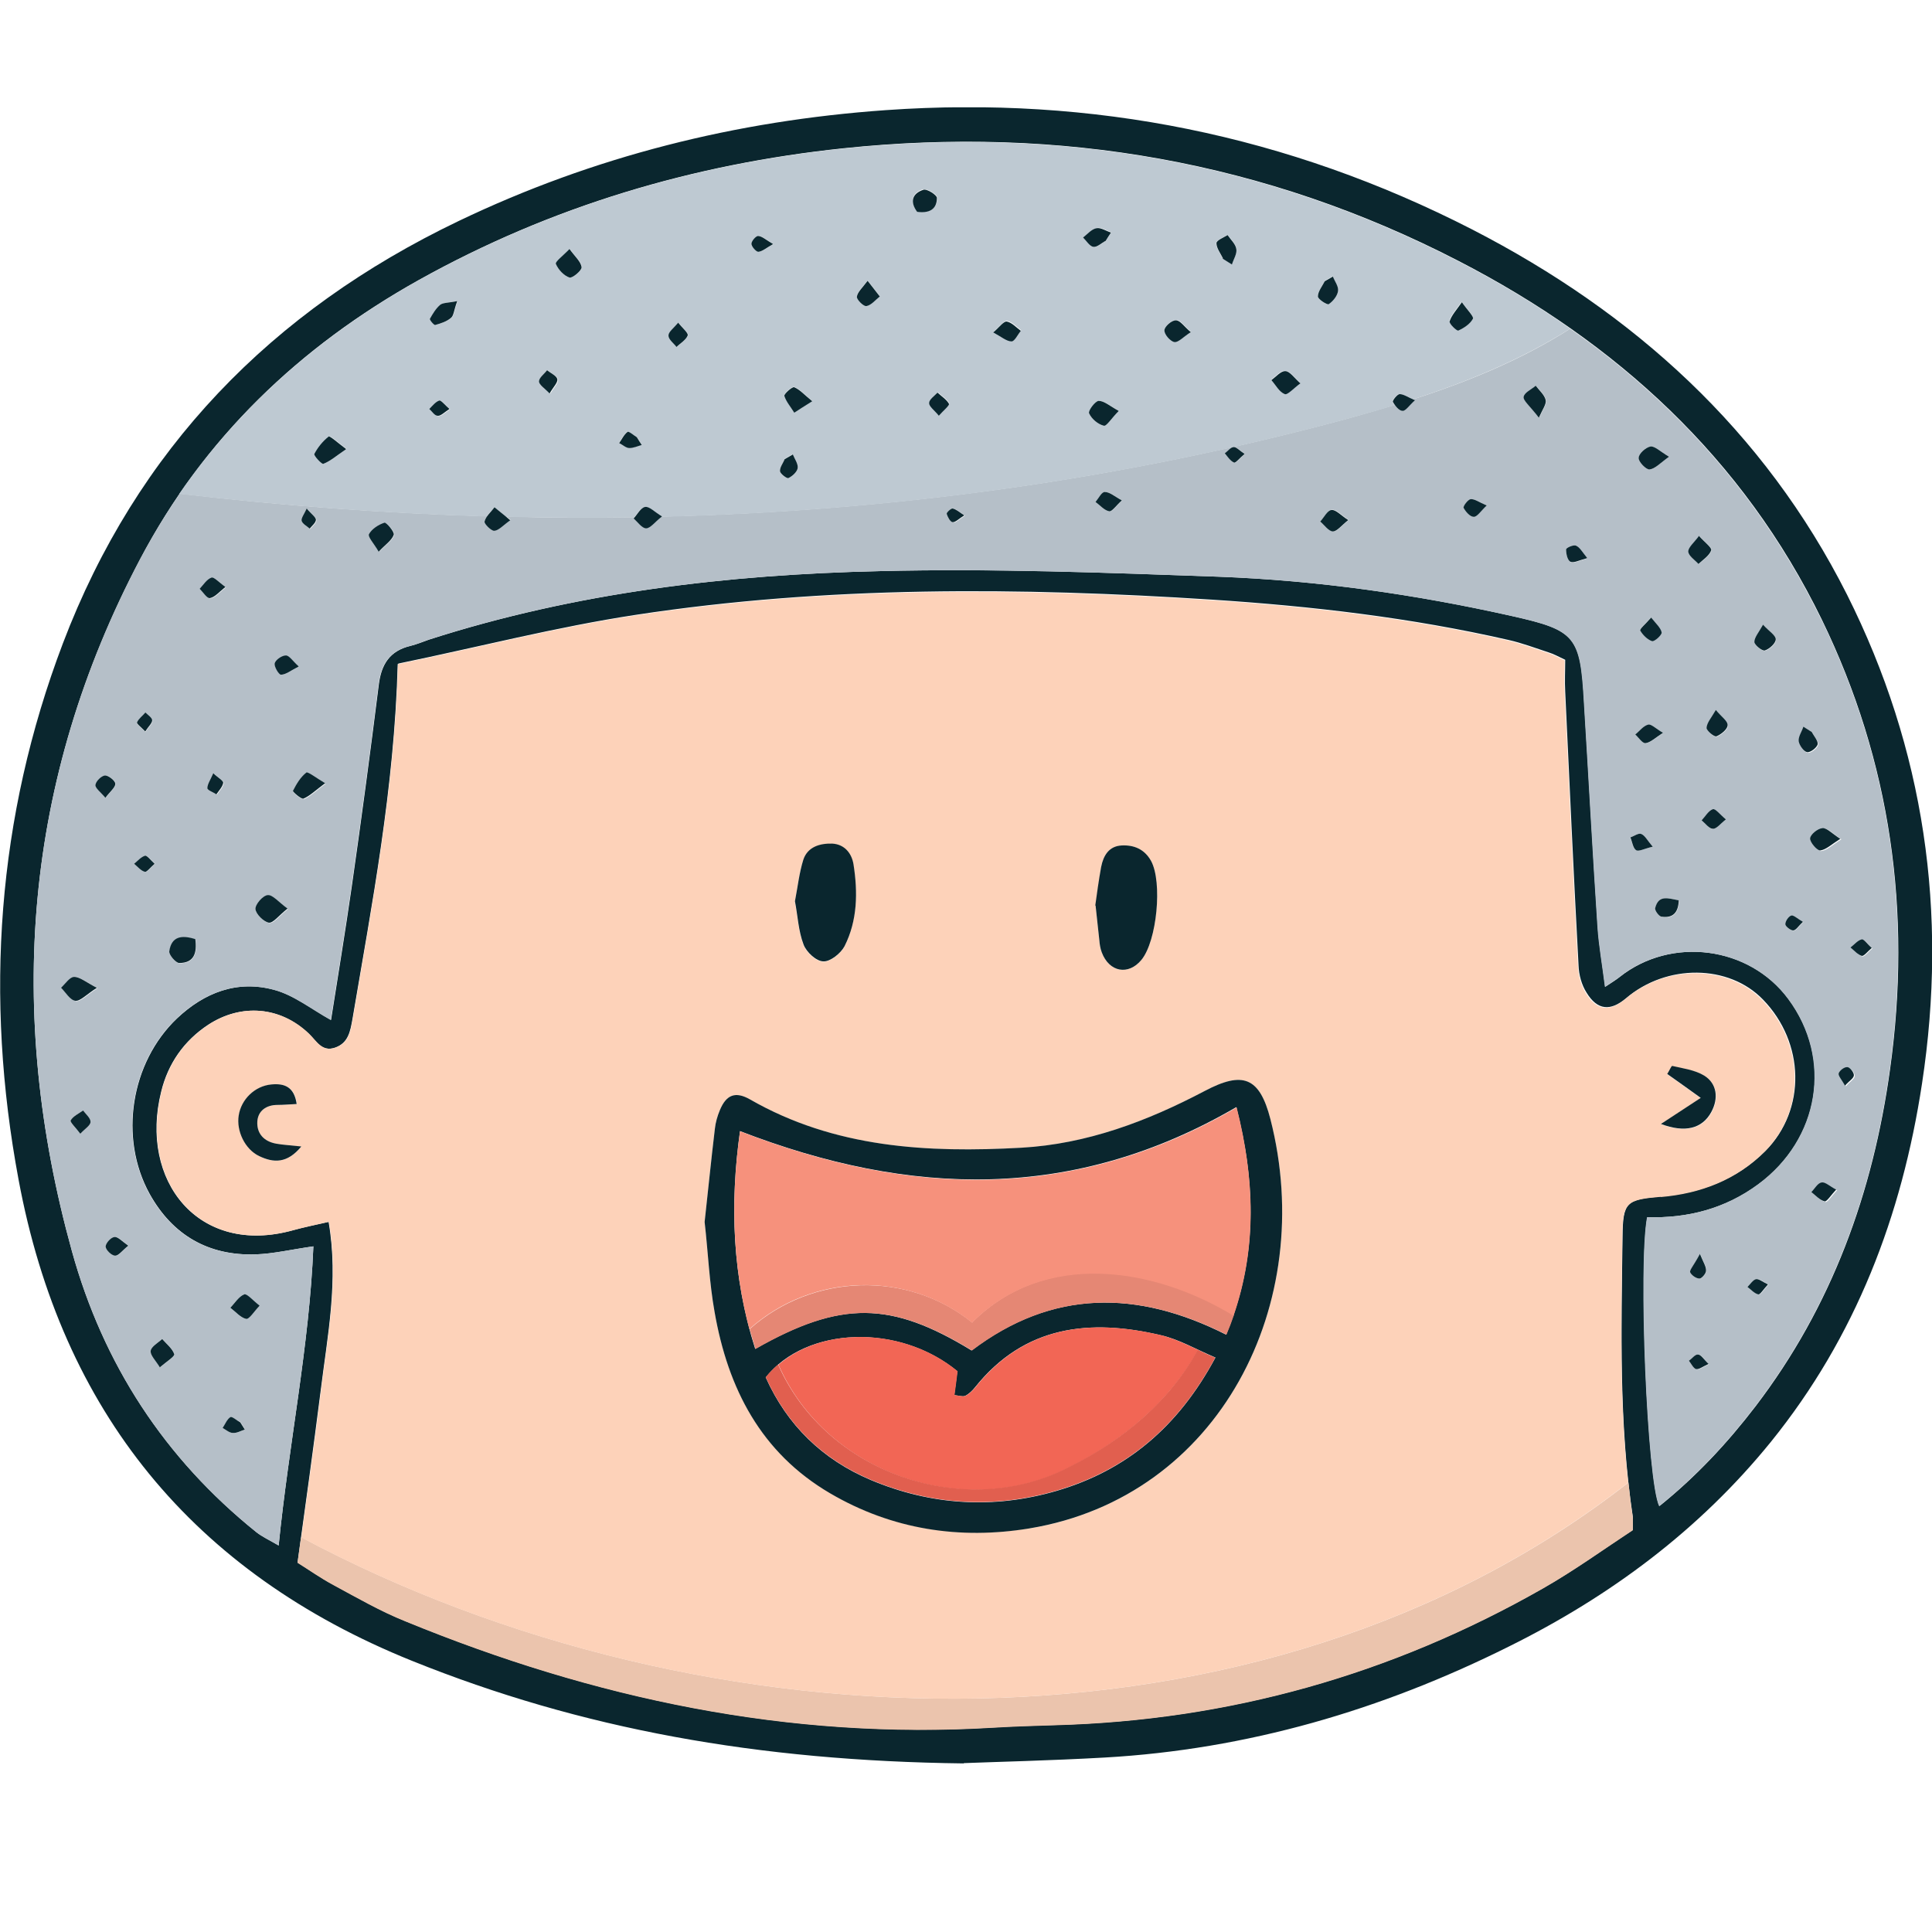 <svg width="54" height="54" viewBox="0 0 54 54" fill="none" xmlns="http://www.w3.org/2000/svg">
<g clip-path="url(#clip0_2053_7799)">
<path d="M26.938 49.288C21.185 49.219 16.246 48.327 11.514 46.42C5.388 43.951 1.723 39.445 0.519 32.972C-0.434 27.869 -0.088 22.843 1.758 17.982C3.82 12.558 7.589 8.684 12.814 6.18C16.592 4.369 20.578 3.373 24.763 3.078C30.543 2.671 36.01 3.78 41.149 6.414C45.663 8.736 49.311 12.029 51.625 16.621C53.791 20.937 54.449 25.512 53.721 30.286C53.158 33.986 51.867 37.365 49.502 40.294C47.5 42.764 45.005 44.618 42.171 46.022C38.61 47.798 34.858 48.898 30.872 49.124C29.347 49.21 27.813 49.245 26.938 49.28V49.288ZM11.116 18.562C11.021 22.046 10.397 25.26 9.851 28.484C9.79 28.822 9.738 29.151 9.366 29.281C8.993 29.411 8.846 29.099 8.629 28.891C7.832 28.128 6.74 28.042 5.822 28.64C5.137 29.09 4.695 29.732 4.505 30.511C3.881 32.998 5.544 35.121 8.187 34.385C8.473 34.307 8.759 34.246 9.184 34.151C9.47 35.797 9.149 37.348 8.958 38.908C8.759 40.476 8.542 42.044 8.317 43.673C8.612 43.855 8.95 44.098 9.322 44.297C9.981 44.653 10.639 45.034 11.333 45.311C16.592 47.469 22.043 48.63 27.761 48.283C28.333 48.248 28.905 48.231 29.477 48.214C34.347 48.084 38.896 46.801 43.124 44.393C44.008 43.89 44.831 43.292 45.637 42.764C45.637 42.564 45.646 42.478 45.637 42.391C45.247 39.791 45.316 37.175 45.351 34.558C45.36 33.587 45.464 33.527 46.434 33.44C47.543 33.345 48.549 32.964 49.346 32.166C50.489 31.014 50.446 29.142 49.276 27.938C48.323 26.95 46.582 26.933 45.447 27.903C45.013 28.267 44.649 28.241 44.346 27.747C44.207 27.531 44.129 27.245 44.121 26.985C43.982 24.437 43.87 21.89 43.748 19.334C43.731 19.039 43.748 18.744 43.748 18.441C43.549 18.346 43.419 18.276 43.28 18.233C42.908 18.112 42.544 17.973 42.163 17.887C39.433 17.263 36.669 16.942 33.87 16.76C28.489 16.413 23.117 16.37 17.771 17.185C15.552 17.523 13.369 18.086 11.142 18.545L11.116 18.562ZM8.768 34.835C8.153 34.922 7.65 35.043 7.147 35.06C5.83 35.104 4.825 34.523 4.184 33.371C3.317 31.802 3.655 29.697 4.947 28.466C5.718 27.739 6.636 27.383 7.676 27.669C8.222 27.817 8.707 28.206 9.253 28.51C9.444 27.297 9.652 26.032 9.834 24.767C10.102 22.895 10.353 21.015 10.587 19.143C10.657 18.571 10.891 18.19 11.48 18.051C11.653 18.008 11.818 17.939 11.991 17.878C16.09 16.561 20.327 16.058 24.599 15.963C27.753 15.885 30.907 16.006 34.061 16.119C36.825 16.223 39.563 16.613 42.267 17.219C44.051 17.618 44.173 17.791 44.277 19.619C44.407 21.716 44.519 23.822 44.658 25.919C44.693 26.439 44.788 26.959 44.866 27.583C45.091 27.435 45.187 27.375 45.273 27.305C46.72 26.162 48.895 26.448 49.987 27.921C51.235 29.602 50.862 31.837 49.146 33.102C48.219 33.787 47.162 34.055 46.044 34.021C45.793 35.329 46.044 41.403 46.382 42.096C47.405 41.273 48.28 40.337 49.069 39.306C51.2 36.516 52.352 33.336 52.829 29.879C53.436 25.503 52.855 21.3 50.923 17.323C48.722 12.8 45.178 9.568 40.776 7.298C35.378 4.508 29.616 3.511 23.576 4.144C19.374 4.586 15.405 5.764 11.705 7.827C8.369 9.689 5.692 12.246 3.915 15.634C0.657 21.812 0.163 28.293 2.009 34.965C2.884 38.128 4.6 40.762 7.165 42.824C7.329 42.954 7.537 43.05 7.789 43.197C8.075 40.337 8.646 37.634 8.759 34.835H8.768Z" fill="#0A262E"/>
<path d="M8.412 42.98C8.377 43.214 8.351 43.448 8.316 43.682C8.611 43.864 8.949 44.106 9.322 44.306C9.98 44.661 10.639 45.042 11.332 45.319C16.591 47.477 22.042 48.638 27.761 48.291C28.332 48.257 28.904 48.239 29.476 48.222C34.346 48.092 38.895 46.81 43.123 44.401C44.007 43.898 44.831 43.3 45.636 42.772C45.636 42.573 45.645 42.486 45.636 42.399C45.584 42.079 45.55 41.758 45.515 41.438C35.247 49.47 19.702 48.985 8.429 42.971L8.412 42.98Z" fill="#EBC4AD"/>
<path d="M46.418 33.458C47.527 33.363 48.532 32.982 49.329 32.184C50.473 31.032 50.43 29.16 49.26 27.956C48.307 26.968 46.565 26.951 45.43 27.921C44.997 28.285 44.633 28.259 44.329 27.765C44.191 27.549 44.113 27.263 44.104 27.003C43.965 24.455 43.853 21.908 43.731 19.352C43.714 19.057 43.731 18.762 43.731 18.459C43.532 18.364 43.402 18.294 43.264 18.251C42.891 18.13 42.527 17.991 42.146 17.905C39.416 17.281 36.652 16.96 33.853 16.778C28.473 16.432 23.1 16.388 17.754 17.203C15.536 17.541 13.352 18.104 11.125 18.563C11.03 22.046 10.406 25.261 9.86 28.485C9.8 28.822 9.748 29.152 9.375 29.282C9.002 29.412 8.855 29.1 8.638 28.892C7.841 28.129 6.75 28.043 5.831 28.64C5.146 29.091 4.705 29.732 4.514 30.512C3.89 32.999 5.554 35.122 8.197 34.385C8.482 34.307 8.768 34.247 9.193 34.151C9.479 35.798 9.158 37.349 8.968 38.908C8.803 40.252 8.612 41.586 8.422 42.972C19.695 48.986 35.24 49.471 45.508 41.439C45.257 39.151 45.317 36.864 45.343 34.567C45.352 33.597 45.456 33.536 46.426 33.45L46.418 33.458ZM46.608 30.027C46.669 29.932 46.721 29.802 46.747 29.802C47.05 29.871 47.38 29.914 47.639 30.07C48.003 30.296 48.047 30.711 47.839 31.093C47.587 31.552 47.111 31.682 46.426 31.422C46.782 31.188 47.102 30.98 47.535 30.694C47.163 30.425 46.894 30.235 46.6 30.027H46.608ZM7.252 32.314C6.853 32.124 6.611 31.613 6.68 31.179C6.75 30.729 7.131 30.356 7.59 30.313C7.954 30.278 8.231 30.373 8.301 30.859C8.093 30.867 7.928 30.885 7.755 30.885C7.443 30.885 7.209 31.049 7.191 31.353C7.174 31.691 7.382 31.907 7.72 31.968C7.911 32.002 8.11 32.011 8.422 32.046C8.023 32.531 7.642 32.505 7.243 32.314H7.252ZM30.777 24.23C30.838 23.918 30.994 23.649 31.349 23.632C31.696 23.615 31.991 23.736 32.172 24.065C32.493 24.655 32.337 26.301 31.904 26.829C31.54 27.271 31.003 27.176 30.795 26.622C30.751 26.509 30.734 26.388 30.725 26.275C30.691 25.98 30.665 25.686 30.622 25.313C30.665 24.992 30.717 24.611 30.786 24.23H30.777ZM22.45 24.039C22.572 23.675 22.918 23.58 23.256 23.589C23.594 23.606 23.802 23.849 23.854 24.169C23.975 24.949 23.967 25.738 23.603 26.457C23.499 26.656 23.204 26.89 23.014 26.881C22.814 26.881 22.537 26.622 22.459 26.414C22.312 26.032 22.294 25.599 22.216 25.201C22.294 24.793 22.338 24.403 22.45 24.039ZM28.776 42.712C26.826 43.033 24.937 42.747 23.204 41.733C21.263 40.598 20.345 38.796 19.972 36.664C19.825 35.841 19.79 34.992 19.695 34.151C19.79 33.285 19.877 32.418 19.981 31.552C19.998 31.379 20.05 31.197 20.119 31.032C20.302 30.59 20.561 30.503 20.96 30.729C23.326 32.089 25.925 32.228 28.55 32.081C30.379 31.977 32.06 31.344 33.672 30.495C34.737 29.932 35.205 30.105 35.508 31.283C36.826 36.43 34.096 41.837 28.776 42.721V42.712Z" fill="#FDD2B9"/>
<path d="M50.914 17.333C49.259 13.936 46.85 11.267 43.886 9.188C42.526 10.054 41.027 10.669 39.493 11.163C39.511 11.163 39.528 11.18 39.537 11.18C39.372 11.328 39.277 11.484 39.19 11.475C39.121 11.475 39.043 11.397 38.982 11.319C38.549 11.449 38.124 11.57 37.691 11.692C31.288 13.425 24.893 14.283 18.489 14.438C18.299 14.594 18.177 14.759 18.056 14.759C17.944 14.759 17.822 14.586 17.71 14.482C17.71 14.473 17.727 14.464 17.735 14.456C16.54 14.473 15.353 14.473 14.157 14.438C14.192 14.464 14.226 14.499 14.27 14.534C14.07 14.672 13.949 14.82 13.819 14.828C13.732 14.828 13.533 14.629 13.55 14.568C13.559 14.516 13.585 14.473 13.62 14.43C10.752 14.343 7.892 14.135 5.024 13.797C4.625 14.378 4.253 14.993 3.915 15.626C0.657 21.812 0.163 28.294 2.009 34.966C2.884 38.129 4.599 40.763 7.164 42.825C7.329 42.955 7.537 43.05 7.788 43.197C8.074 40.338 8.646 37.635 8.759 34.836C8.143 34.922 7.641 35.044 7.138 35.061C5.821 35.104 4.816 34.524 4.175 33.371C3.308 31.803 3.646 29.697 4.937 28.467C5.709 27.739 6.627 27.384 7.667 27.67C8.213 27.817 8.698 28.207 9.244 28.51C9.435 27.297 9.642 26.032 9.824 24.767C10.093 22.895 10.344 21.015 10.578 19.143C10.648 18.572 10.882 18.19 11.471 18.052C11.644 18.008 11.809 17.939 11.982 17.878C16.081 16.561 20.318 16.059 24.59 15.963C27.744 15.886 30.898 16.007 34.052 16.119C36.816 16.223 39.554 16.613 42.257 17.22C44.042 17.619 44.164 17.792 44.268 19.62C44.398 21.717 44.51 23.823 44.649 25.919C44.684 26.439 44.779 26.959 44.857 27.583C45.082 27.436 45.178 27.375 45.264 27.306C46.711 26.162 48.886 26.448 49.978 27.921C51.226 29.602 50.853 31.838 49.137 33.103C48.21 33.787 47.153 34.056 46.035 34.021C45.784 35.33 46.035 41.404 46.373 42.097C47.396 41.274 48.271 40.338 49.059 39.307C51.191 36.517 52.343 33.337 52.82 29.879C53.426 25.504 52.846 21.301 50.914 17.324V17.333ZM6.826 36.188C6.904 36.161 7.069 36.361 7.251 36.499C7.095 36.664 6.965 36.881 6.878 36.863C6.722 36.829 6.584 36.664 6.436 36.551C6.566 36.422 6.67 36.239 6.826 36.179V36.188ZM6.445 39.602C6.445 39.602 6.627 39.697 6.722 39.749C6.766 39.818 6.809 39.887 6.852 39.957C6.74 39.991 6.627 40.061 6.514 40.052C6.419 40.052 6.324 39.965 6.228 39.913C6.298 39.809 6.35 39.671 6.445 39.61V39.602ZM4.539 37.427C4.66 37.565 4.825 37.695 4.877 37.851C4.894 37.912 4.66 38.059 4.478 38.215C4.357 38.016 4.201 37.868 4.218 37.747C4.236 37.626 4.426 37.522 4.539 37.418V37.427ZM2.243 31.69C2.121 31.526 1.948 31.361 1.974 31.318C2.043 31.197 2.199 31.127 2.321 31.041C2.399 31.145 2.537 31.257 2.529 31.361C2.529 31.456 2.373 31.552 2.243 31.69ZM2.113 27.973C1.965 27.956 1.844 27.739 1.714 27.609C1.835 27.497 1.957 27.306 2.078 27.306C2.243 27.306 2.407 27.453 2.728 27.618C2.425 27.808 2.26 27.999 2.121 27.982L2.113 27.973ZM2.676 21.942C2.685 21.838 2.84 21.682 2.944 21.674C3.04 21.674 3.23 21.821 3.23 21.908C3.23 22.012 3.083 22.124 2.953 22.298C2.823 22.142 2.667 22.029 2.676 21.942ZM3.23 35.096C3.126 35.096 2.97 34.94 2.962 34.844C2.962 34.749 3.109 34.584 3.204 34.576C3.3 34.559 3.421 34.697 3.594 34.818C3.43 34.948 3.326 35.096 3.23 35.096ZM4.071 19.923C4.14 19.993 4.262 20.071 4.262 20.14C4.262 20.227 4.158 20.313 4.062 20.461C3.95 20.339 3.811 20.235 3.828 20.201C3.872 20.097 3.984 20.019 4.062 19.923H4.071ZM4.062 24.369C3.95 24.343 3.863 24.23 3.759 24.143C3.854 24.065 3.95 23.953 4.062 23.918C4.114 23.901 4.218 24.039 4.331 24.143C4.21 24.247 4.114 24.377 4.062 24.369ZM5.015 26.925C4.92 26.925 4.721 26.691 4.738 26.595C4.799 26.18 5.085 26.136 5.466 26.258C5.518 26.647 5.431 26.925 5.015 26.925ZM6.064 22.211C5.977 22.15 5.813 22.098 5.813 22.038C5.813 21.925 5.899 21.804 5.977 21.622C6.116 21.752 6.263 21.83 6.254 21.89C6.237 22.003 6.133 22.107 6.064 22.211ZM5.882 16.726C5.804 16.743 5.691 16.561 5.596 16.466C5.709 16.353 5.795 16.197 5.925 16.154C5.995 16.128 6.133 16.284 6.315 16.414C6.133 16.561 6.021 16.7 5.882 16.726ZM8.585 14.222C8.715 14.378 8.837 14.456 8.845 14.534C8.845 14.62 8.733 14.707 8.672 14.785C8.594 14.716 8.473 14.655 8.447 14.568C8.429 14.491 8.516 14.386 8.594 14.213L8.585 14.222ZM7.684 18.546C7.71 18.45 7.883 18.329 7.996 18.329C8.091 18.329 8.187 18.485 8.351 18.632C8.126 18.745 7.996 18.858 7.857 18.858C7.797 18.858 7.658 18.624 7.684 18.537V18.546ZM7.52 25.798C7.372 25.772 7.156 25.556 7.147 25.417C7.138 25.287 7.355 25.036 7.494 25.027C7.632 25.018 7.797 25.226 8.048 25.408C7.806 25.599 7.65 25.816 7.528 25.798H7.52ZM8.481 22.332C8.421 22.358 8.169 22.133 8.187 22.116C8.282 21.925 8.395 21.734 8.559 21.604C8.603 21.57 8.819 21.743 9.097 21.908C8.828 22.107 8.672 22.263 8.49 22.341L8.481 22.332ZM11.02 14.95C10.96 15.114 10.778 15.227 10.596 15.426C10.466 15.201 10.292 15.019 10.327 14.941C10.405 14.794 10.596 14.672 10.76 14.62C10.812 14.603 11.046 14.88 11.02 14.958V14.95ZM26.634 14.594C26.565 14.586 26.496 14.447 26.47 14.361C26.461 14.326 26.591 14.204 26.634 14.213C26.73 14.23 26.816 14.309 26.972 14.412C26.816 14.508 26.721 14.612 26.643 14.603L26.634 14.594ZM31.01 14.291C30.872 14.265 30.759 14.127 30.629 14.031C30.716 13.927 30.802 13.745 30.889 13.754C31.028 13.754 31.158 13.875 31.366 13.988C31.201 14.135 31.088 14.309 31.01 14.291ZM34.502 12.931C34.398 12.887 34.32 12.766 34.242 12.671C34.329 12.61 34.407 12.498 34.494 12.498C34.572 12.498 34.658 12.601 34.797 12.688C34.658 12.801 34.546 12.948 34.502 12.931ZM37.266 14.846C37.145 14.846 37.024 14.664 36.911 14.568C37.015 14.456 37.11 14.257 37.223 14.248C37.344 14.23 37.483 14.395 37.7 14.534C37.509 14.681 37.379 14.854 37.266 14.854V14.846ZM41.2 14.447C41.096 14.447 40.975 14.309 40.914 14.196C40.897 14.152 41.036 13.962 41.114 13.953C41.226 13.945 41.348 14.04 41.556 14.127C41.382 14.291 41.287 14.447 41.192 14.447H41.2ZM43.02 11.674C42.76 11.336 42.578 11.198 42.595 11.094C42.613 10.973 42.812 10.886 42.933 10.782C43.029 10.912 43.176 11.033 43.211 11.18C43.236 11.293 43.124 11.44 43.02 11.674ZM43.895 15.704C43.808 15.66 43.774 15.478 43.774 15.357C43.774 15.314 43.982 15.218 44.051 15.253C44.155 15.296 44.224 15.426 44.372 15.608C44.138 15.669 43.982 15.755 43.895 15.712V15.704ZM46.131 12.48C46.252 12.463 46.399 12.619 46.651 12.766C46.408 12.939 46.261 13.104 46.105 13.121C46.009 13.13 45.793 12.905 45.801 12.801C45.801 12.68 46.001 12.506 46.131 12.48ZM46.443 17.671C46.451 17.74 46.243 17.93 46.174 17.913C46.044 17.87 45.914 17.74 45.845 17.619C45.819 17.575 46.001 17.428 46.139 17.263C46.278 17.436 46.408 17.549 46.434 17.679L46.443 17.671ZM46.07 20.253C46.157 20.235 46.287 20.374 46.486 20.487C46.269 20.625 46.139 20.755 46.001 20.773C45.914 20.781 45.81 20.617 45.715 20.53C45.836 20.435 45.94 20.287 46.079 20.253H46.07ZM45.723 23.762C45.637 23.701 45.619 23.528 45.567 23.407C45.671 23.372 45.793 23.277 45.871 23.311C45.975 23.355 46.035 23.485 46.191 23.667C45.957 23.719 45.793 23.814 45.723 23.762ZM46.451 25.625C46.373 25.616 46.252 25.443 46.269 25.382C46.365 25.001 46.633 25.114 46.928 25.166C46.919 25.512 46.772 25.677 46.451 25.634V25.625ZM47.196 15.426C47.196 15.305 47.361 15.175 47.5 14.984C47.656 15.158 47.864 15.314 47.838 15.383C47.786 15.53 47.612 15.643 47.482 15.764C47.378 15.652 47.205 15.539 47.196 15.418V15.426ZM47.881 23.173C47.777 23.173 47.673 23.025 47.569 22.939C47.673 22.826 47.76 22.67 47.881 22.627C47.95 22.601 48.08 22.774 48.236 22.904C48.08 23.025 47.976 23.173 47.872 23.164L47.881 23.173ZM47.985 20.591C47.924 20.617 47.708 20.435 47.708 20.357C47.716 20.209 47.838 20.079 47.968 19.854C48.124 20.045 48.306 20.166 48.297 20.279C48.297 20.391 48.115 20.539 47.985 20.591ZM49.337 18.19C49.267 18.216 49.051 18.043 49.042 17.956C49.042 17.826 49.163 17.688 49.285 17.471C49.449 17.653 49.64 17.766 49.64 17.878C49.64 17.991 49.467 18.147 49.337 18.19ZM47.517 35.044C47.621 35.295 47.699 35.408 47.69 35.52C47.69 35.598 47.569 35.737 47.508 35.737C47.413 35.737 47.283 35.642 47.248 35.564C47.222 35.503 47.335 35.39 47.517 35.052V35.044ZM47.413 38.267C47.335 38.241 47.274 38.111 47.214 38.033C47.3 37.972 47.387 37.851 47.465 37.86C47.552 37.86 47.621 37.99 47.768 38.129C47.595 38.206 47.491 38.293 47.413 38.276V38.267ZM49.163 36.179C49.051 36.153 48.955 36.04 48.86 35.971C48.938 35.893 49.007 35.78 49.094 35.754C49.172 35.737 49.276 35.824 49.432 35.902C49.302 36.04 49.215 36.188 49.163 36.179ZM50.134 26.015C50.065 26.015 49.917 25.902 49.917 25.841C49.917 25.755 50.004 25.625 50.082 25.599C50.151 25.582 50.255 25.686 50.402 25.772C50.273 25.893 50.203 26.015 50.125 26.015H50.134ZM50.29 20.738C50.273 20.608 50.376 20.469 50.42 20.331C50.498 20.383 50.576 20.426 50.654 20.478C50.714 20.591 50.836 20.729 50.818 20.825C50.792 20.92 50.61 21.058 50.524 21.041C50.428 21.024 50.307 20.851 50.29 20.738ZM50.619 23.441C50.628 23.329 50.836 23.164 50.966 23.155C51.087 23.147 51.226 23.303 51.468 23.459C51.208 23.623 51.061 23.771 50.896 23.788C50.81 23.788 50.61 23.554 50.619 23.45V23.441ZM51.026 33.597C50.888 33.562 50.775 33.432 50.654 33.337C50.749 33.241 50.827 33.085 50.94 33.068C51.044 33.051 51.165 33.172 51.347 33.267C51.2 33.423 51.087 33.605 51.026 33.597ZM51.59 30.356C51.503 30.2 51.399 30.087 51.416 30.018C51.442 29.94 51.572 29.836 51.659 29.845C51.728 29.845 51.841 29.992 51.841 30.07C51.841 30.157 51.711 30.226 51.59 30.365V30.356ZM52.057 26.734C51.945 26.699 51.849 26.587 51.745 26.5C51.849 26.422 51.945 26.301 52.057 26.275C52.118 26.258 52.213 26.405 52.335 26.509C52.213 26.613 52.109 26.751 52.049 26.734H52.057Z" fill="#B5BFC8"/>
<path d="M13.82 14.177C13.915 14.255 14.019 14.342 14.149 14.446C15.345 14.472 16.532 14.48 17.728 14.463C17.823 14.35 17.91 14.186 18.023 14.177C18.144 14.16 18.282 14.316 18.499 14.446C18.499 14.446 18.499 14.446 18.491 14.446C24.894 14.29 31.289 13.432 37.692 11.699C38.125 11.578 38.559 11.456 38.983 11.326C38.957 11.292 38.94 11.266 38.922 11.231C38.905 11.196 39.044 11.014 39.113 11.014C39.217 11.014 39.321 11.084 39.494 11.162C41.028 10.668 42.527 10.044 43.888 9.186C42.908 8.493 41.86 7.869 40.768 7.306C35.37 4.516 29.608 3.519 23.568 4.152C19.366 4.594 15.397 5.772 11.697 7.834C8.994 9.351 6.723 11.318 5.008 13.805C7.876 14.134 10.735 14.35 13.603 14.437C13.664 14.35 13.751 14.264 13.82 14.177ZM40.508 8.969C40.56 8.805 40.69 8.666 40.855 8.432C41.011 8.658 41.201 8.84 41.167 8.9C41.089 9.047 40.915 9.16 40.759 9.229C40.716 9.247 40.491 9.03 40.517 8.969H40.508ZM37.025 7.852C37.103 7.808 37.172 7.765 37.25 7.722C37.302 7.86 37.415 7.999 37.397 8.129C37.38 8.268 37.259 8.415 37.138 8.502C37.094 8.528 36.834 8.363 36.834 8.285C36.834 8.146 36.956 7.999 37.025 7.86V7.852ZM35.924 10.364C36.046 10.364 36.167 10.546 36.34 10.703C36.15 10.841 35.976 11.04 35.898 11.006C35.742 10.945 35.647 10.755 35.526 10.616C35.656 10.521 35.794 10.356 35.916 10.364H35.924ZM34.313 6.561C34.399 6.691 34.538 6.812 34.555 6.951C34.581 7.081 34.477 7.237 34.434 7.384C34.347 7.332 34.261 7.271 34.174 7.219C34.105 7.081 33.992 6.933 33.992 6.795C33.992 6.717 34.191 6.639 34.304 6.569L34.313 6.561ZM32.874 8.943C32.996 8.943 33.108 9.125 33.29 9.273C33.082 9.403 32.944 9.567 32.831 9.55C32.718 9.533 32.545 9.333 32.554 9.221C32.554 9.117 32.762 8.935 32.874 8.943ZM30.855 11.898C30.691 11.855 30.517 11.708 30.448 11.552C30.413 11.482 30.621 11.205 30.717 11.205C30.873 11.205 31.029 11.352 31.271 11.482C31.072 11.682 30.933 11.916 30.855 11.89V11.898ZM30.656 6.37C30.777 6.344 30.925 6.448 31.063 6.491C31.011 6.569 30.959 6.647 30.907 6.734C30.795 6.795 30.673 6.916 30.569 6.899C30.465 6.881 30.379 6.734 30.284 6.639C30.405 6.543 30.517 6.405 30.656 6.379V6.37ZM28.152 8.969C28.291 8.995 28.412 9.134 28.542 9.229C28.455 9.333 28.369 9.524 28.282 9.524C28.143 9.524 27.996 9.394 27.771 9.273C27.944 9.125 28.065 8.952 28.152 8.969ZM26.532 11.266C26.558 11.309 26.376 11.456 26.246 11.604C26.124 11.456 25.977 11.352 25.977 11.257C25.977 11.153 26.124 11.058 26.211 10.962C26.324 11.066 26.462 11.153 26.532 11.274V11.266ZM25.812 5.296C25.916 5.261 26.194 5.443 26.194 5.521C26.194 5.859 25.96 5.954 25.639 5.911C25.422 5.625 25.492 5.391 25.804 5.287L25.812 5.296ZM24.253 7.843C24.4 8.034 24.495 8.155 24.591 8.276C24.469 8.372 24.357 8.519 24.218 8.545C24.14 8.562 23.941 8.363 23.949 8.285C23.967 8.155 24.105 8.034 24.253 7.834V7.843ZM22.199 10.815C22.364 10.884 22.485 11.032 22.702 11.205C22.468 11.352 22.329 11.439 22.199 11.526C22.104 11.37 21.974 11.222 21.922 11.058C21.904 11.006 22.147 10.789 22.199 10.815ZM21.93 12.825C22.009 12.782 22.078 12.739 22.156 12.695C22.208 12.825 22.312 12.964 22.294 13.085C22.277 13.189 22.147 13.311 22.035 13.363C21.991 13.38 21.809 13.241 21.8 13.172C21.792 13.059 21.887 12.947 21.93 12.834V12.825ZM21.203 6.595C21.315 6.604 21.419 6.708 21.619 6.821C21.419 6.933 21.315 7.029 21.203 7.037C21.142 7.037 21.012 6.89 21.012 6.812C21.012 6.734 21.142 6.587 21.203 6.595ZM18.958 9.013C19.08 9.169 19.253 9.307 19.227 9.377C19.175 9.507 19.019 9.593 18.915 9.697C18.837 9.593 18.69 9.489 18.69 9.377C18.69 9.273 18.837 9.169 18.967 9.013H18.958ZM17.537 12.063C17.537 12.063 17.711 12.158 17.797 12.21C17.841 12.288 17.893 12.357 17.936 12.427C17.823 12.461 17.702 12.514 17.589 12.514C17.494 12.514 17.399 12.418 17.303 12.375C17.381 12.271 17.433 12.141 17.537 12.063ZM15.926 6.959C16.082 7.176 16.246 7.314 16.264 7.47C16.272 7.557 16.004 7.782 15.926 7.756C15.77 7.704 15.614 7.54 15.544 7.375C15.518 7.314 15.744 7.15 15.934 6.951L15.926 6.959ZM15.31 10.356C15.414 10.443 15.579 10.512 15.596 10.607C15.614 10.703 15.484 10.824 15.38 11.006C15.232 10.85 15.076 10.755 15.076 10.659C15.076 10.555 15.224 10.451 15.302 10.347L15.31 10.356ZM9.054 12.964C9.011 12.981 8.777 12.73 8.803 12.687C8.898 12.505 9.037 12.332 9.202 12.201C9.236 12.175 9.444 12.366 9.687 12.548C9.418 12.73 9.254 12.877 9.054 12.955V12.964ZM12.252 11.63C12.165 11.63 12.096 11.508 12.018 11.439C12.104 11.352 12.191 11.24 12.295 11.205C12.347 11.188 12.451 11.326 12.581 11.439C12.434 11.534 12.338 11.638 12.252 11.63ZM12.174 9.082C12.174 9.082 12.009 8.935 12.026 8.909C12.104 8.77 12.191 8.623 12.312 8.519C12.39 8.458 12.52 8.467 12.789 8.415C12.694 8.675 12.694 8.822 12.616 8.883C12.494 8.987 12.33 9.039 12.174 9.082Z" fill="#BEC9D2"/>
<path d="M19.695 34.15C19.791 33.283 19.877 32.417 19.981 31.55C19.999 31.377 20.051 31.195 20.12 31.03C20.302 30.588 20.562 30.502 20.96 30.727C23.326 32.087 25.925 32.226 28.551 32.079C30.379 31.975 32.06 31.342 33.672 30.493C34.738 29.93 35.206 30.103 35.509 31.282C36.826 36.428 34.096 41.835 28.776 42.719C26.827 43.04 24.938 42.754 23.205 41.74C21.264 40.605 20.345 38.803 19.973 36.671C19.825 35.848 19.791 34.999 19.695 34.158V34.15ZM20.683 31.619C20.397 33.664 20.466 35.683 21.108 37.702C23.499 36.342 24.903 36.368 27.156 37.746C29.409 36.039 31.783 36.047 34.27 37.304C35.154 35.181 35.102 33.084 34.556 30.944C30.024 33.586 25.44 33.456 20.674 31.611L20.683 31.619ZM33.975 37.945C33.421 37.711 32.953 37.434 32.45 37.321C30.466 36.853 28.637 37.044 27.251 38.777C27.182 38.863 27.087 38.959 26.983 39.011C26.922 39.045 26.818 39.011 26.671 38.993C26.705 38.751 26.731 38.534 26.757 38.326C25.128 36.983 22.537 37.07 21.402 38.499C22 39.834 22.988 40.796 24.34 41.367C26.029 42.078 27.78 42.182 29.53 41.671C31.488 41.099 32.935 39.877 33.967 37.953L33.975 37.945Z" fill="#0A262E"/>
<path d="M30.613 25.311C30.657 24.991 30.709 24.61 30.778 24.228C30.839 23.916 30.994 23.648 31.35 23.631C31.696 23.613 31.991 23.735 32.173 24.064C32.494 24.653 32.338 26.299 31.904 26.828C31.54 27.27 31.003 27.174 30.795 26.62C30.752 26.507 30.735 26.386 30.726 26.273C30.691 25.979 30.665 25.684 30.622 25.311H30.613Z" fill="#0A262E"/>
<path d="M22.219 25.19C22.297 24.783 22.34 24.393 22.453 24.029C22.574 23.665 22.921 23.57 23.259 23.579C23.596 23.596 23.804 23.839 23.856 24.159C23.978 24.939 23.969 25.728 23.605 26.447C23.501 26.646 23.207 26.88 23.016 26.871C22.817 26.871 22.539 26.611 22.461 26.403C22.314 26.022 22.297 25.589 22.219 25.19Z" fill="#0A262E"/>
<path d="M8.301 30.857C8.093 30.866 7.928 30.883 7.755 30.883C7.443 30.883 7.209 31.048 7.192 31.351C7.175 31.689 7.382 31.905 7.72 31.966C7.911 32.001 8.11 32.009 8.422 32.044C8.024 32.529 7.642 32.503 7.244 32.313C6.845 32.122 6.603 31.611 6.672 31.178C6.741 30.727 7.123 30.354 7.582 30.311C7.946 30.276 8.223 30.372 8.292 30.857H8.301Z" fill="#0A262E"/>
<path d="M46.427 31.413C46.782 31.179 47.102 30.971 47.536 30.686C47.163 30.417 46.895 30.226 46.6 30.018C46.661 29.923 46.713 29.793 46.739 29.793C47.042 29.862 47.371 29.906 47.631 30.062C47.995 30.287 48.038 30.703 47.83 31.084C47.579 31.543 47.102 31.673 46.418 31.413H46.427Z" fill="#0A262E"/>
<path d="M8.033 25.399C7.791 25.59 7.635 25.806 7.513 25.789C7.366 25.763 7.15 25.546 7.141 25.408C7.132 25.278 7.349 25.026 7.487 25.018C7.626 25.009 7.791 25.217 8.042 25.399H8.033Z" fill="#0A262E"/>
<path d="M2.712 27.608C2.409 27.799 2.244 27.989 2.106 27.972C1.958 27.955 1.837 27.738 1.707 27.608C1.828 27.495 1.95 27.305 2.071 27.305C2.236 27.305 2.4 27.452 2.721 27.617L2.712 27.608Z" fill="#0A262E"/>
<path d="M9.671 12.557C9.402 12.739 9.238 12.886 9.038 12.964C8.995 12.982 8.761 12.73 8.787 12.687C8.882 12.505 9.021 12.332 9.186 12.202C9.22 12.176 9.428 12.366 9.671 12.548V12.557Z" fill="#0A262E"/>
<path d="M36.35 10.711C36.159 10.85 35.986 11.049 35.908 11.015C35.752 10.954 35.657 10.763 35.535 10.625C35.665 10.529 35.804 10.365 35.925 10.373C36.046 10.373 36.168 10.555 36.341 10.711H36.35Z" fill="#0A262E"/>
<path d="M5.459 26.249C5.511 26.639 5.425 26.916 5.009 26.916C4.913 26.916 4.714 26.682 4.732 26.587C4.792 26.171 5.078 26.127 5.459 26.249Z" fill="#0A262E"/>
<path d="M15.918 6.96C16.074 7.176 16.239 7.315 16.256 7.471C16.265 7.558 15.996 7.783 15.918 7.757C15.762 7.705 15.607 7.54 15.537 7.376C15.511 7.315 15.736 7.15 15.927 6.951L15.918 6.96Z" fill="#0A262E"/>
<path d="M9.09 21.889C8.821 22.088 8.665 22.244 8.483 22.322C8.422 22.348 8.171 22.123 8.188 22.105C8.284 21.915 8.396 21.724 8.561 21.594C8.604 21.56 8.821 21.733 9.098 21.898L9.09 21.889Z" fill="#0A262E"/>
<path d="M31.265 11.491C31.065 11.69 30.927 11.924 30.849 11.898C30.684 11.855 30.511 11.708 30.441 11.552C30.407 11.482 30.615 11.205 30.71 11.205C30.866 11.205 31.022 11.352 31.265 11.482V11.491Z" fill="#0A262E"/>
<path d="M7.252 36.499C7.096 36.663 6.966 36.88 6.879 36.863C6.723 36.828 6.585 36.663 6.438 36.551C6.567 36.421 6.671 36.239 6.827 36.178C6.905 36.152 7.07 36.351 7.252 36.49V36.499Z" fill="#0A262E"/>
<path d="M10.582 15.416C10.452 15.191 10.278 15.009 10.313 14.931C10.391 14.784 10.582 14.662 10.746 14.61C10.798 14.593 11.032 14.87 11.006 14.948C10.946 15.113 10.764 15.225 10.582 15.425V15.416Z" fill="#0A262E"/>
<path d="M25.641 5.929C25.424 5.643 25.494 5.409 25.806 5.305C25.91 5.27 26.187 5.452 26.187 5.53C26.187 5.868 25.953 5.964 25.633 5.92L25.641 5.929Z" fill="#0A262E"/>
<path d="M22.703 11.214C22.469 11.362 22.33 11.448 22.2 11.535C22.105 11.379 21.975 11.232 21.923 11.067C21.905 11.015 22.148 10.798 22.2 10.824C22.365 10.894 22.486 11.041 22.703 11.214Z" fill="#0A262E"/>
<path d="M33.284 9.283C33.076 9.413 32.937 9.577 32.825 9.56C32.712 9.543 32.538 9.343 32.547 9.231C32.547 9.127 32.755 8.945 32.868 8.953C32.989 8.953 33.102 9.135 33.284 9.283Z" fill="#0A262E"/>
<path d="M46.65 12.766C46.408 12.939 46.26 13.104 46.104 13.121C46.009 13.13 45.792 12.904 45.801 12.8C45.801 12.679 46 12.506 46.13 12.48C46.252 12.463 46.399 12.618 46.65 12.766Z" fill="#0A262E"/>
<path d="M18.499 14.438C18.3 14.594 18.179 14.767 18.058 14.767C17.945 14.767 17.824 14.594 17.711 14.49C17.815 14.377 17.91 14.187 18.032 14.169C18.153 14.152 18.291 14.308 18.508 14.438H18.499Z" fill="#0A262E"/>
<path d="M37.691 14.532C37.5 14.68 37.37 14.853 37.258 14.853C37.136 14.853 37.015 14.671 36.902 14.576C37.006 14.463 37.102 14.264 37.214 14.255C37.336 14.238 37.474 14.402 37.691 14.541V14.532Z" fill="#0A262E"/>
<path d="M47.491 14.983C47.647 15.157 47.855 15.312 47.829 15.382C47.777 15.529 47.603 15.642 47.473 15.763C47.37 15.65 47.196 15.538 47.188 15.416C47.188 15.295 47.352 15.165 47.491 14.975V14.983Z" fill="#0A262E"/>
<path d="M51.443 23.441C51.183 23.606 51.036 23.753 50.871 23.771C50.785 23.771 50.585 23.537 50.594 23.433C50.603 23.32 50.811 23.155 50.941 23.147C51.062 23.138 51.201 23.294 51.443 23.45V23.441Z" fill="#0A262E"/>
<path d="M4.472 38.223C4.351 38.024 4.195 37.876 4.212 37.755C4.23 37.634 4.42 37.53 4.533 37.426C4.654 37.564 4.819 37.694 4.871 37.85C4.888 37.911 4.654 38.058 4.472 38.214V38.223Z" fill="#0A262E"/>
<path d="M43.012 11.674C42.752 11.336 42.57 11.197 42.587 11.093C42.604 10.972 42.804 10.885 42.925 10.781C43.02 10.911 43.168 11.033 43.202 11.18C43.228 11.293 43.116 11.44 43.012 11.674Z" fill="#0A262E"/>
<path d="M6.301 16.405C6.119 16.553 6.007 16.691 5.868 16.717C5.79 16.735 5.677 16.553 5.582 16.457C5.686 16.345 5.781 16.189 5.911 16.145C5.981 16.119 6.119 16.275 6.301 16.405Z" fill="#0A262E"/>
<path d="M40.856 8.441C41.012 8.667 41.202 8.849 41.168 8.909C41.09 9.057 40.916 9.169 40.76 9.239C40.717 9.256 40.492 9.039 40.518 8.979C40.57 8.814 40.7 8.675 40.864 8.441H40.856Z" fill="#0A262E"/>
<path d="M12.78 8.416C12.684 8.676 12.684 8.823 12.606 8.884C12.485 8.988 12.32 9.04 12.165 9.083C12.13 9.092 12 8.936 12.017 8.91C12.095 8.771 12.182 8.624 12.303 8.52C12.381 8.459 12.511 8.468 12.78 8.416Z" fill="#0A262E"/>
<path d="M37.252 7.723C37.304 7.861 37.416 8 37.399 8.13C37.382 8.269 37.261 8.416 37.139 8.502C37.096 8.528 36.836 8.364 36.836 8.286C36.836 8.147 36.957 8 37.027 7.861C37.105 7.818 37.174 7.775 37.252 7.731V7.723Z" fill="#0A262E"/>
<path d="M27.762 9.291C27.935 9.143 28.056 8.97 28.143 8.988C28.282 9.014 28.403 9.152 28.533 9.247C28.446 9.351 28.36 9.542 28.273 9.542C28.134 9.542 27.987 9.412 27.762 9.291Z" fill="#0A262E"/>
<path d="M24.253 7.852C24.4 8.043 24.495 8.164 24.591 8.286C24.469 8.381 24.357 8.528 24.218 8.554C24.14 8.572 23.941 8.372 23.95 8.294C23.967 8.164 24.105 8.043 24.253 7.844V7.852Z" fill="#0A262E"/>
<path d="M26.237 11.614C26.116 11.467 25.969 11.363 25.969 11.267C25.969 11.163 26.116 11.068 26.203 10.973C26.315 11.077 26.454 11.163 26.523 11.285C26.549 11.328 26.367 11.475 26.237 11.623V11.614Z" fill="#0A262E"/>
<path d="M47.959 19.844C48.115 20.034 48.297 20.156 48.288 20.268C48.288 20.381 48.106 20.528 47.977 20.58C47.916 20.606 47.699 20.424 47.699 20.346C47.708 20.199 47.829 20.069 47.959 19.844Z" fill="#0A262E"/>
<path d="M49.278 17.461C49.442 17.643 49.633 17.756 49.633 17.868C49.633 17.981 49.46 18.137 49.33 18.18C49.26 18.206 49.044 18.033 49.035 17.946C49.035 17.816 49.157 17.678 49.278 17.461Z" fill="#0A262E"/>
<path d="M31.358 13.986C31.193 14.133 31.08 14.307 31.002 14.29C30.864 14.264 30.751 14.125 30.621 14.03C30.708 13.926 30.794 13.744 30.881 13.752C31.02 13.752 31.15 13.874 31.358 13.986Z" fill="#0A262E"/>
<path d="M14.263 14.542C14.064 14.68 13.943 14.828 13.813 14.836C13.726 14.836 13.527 14.637 13.544 14.576C13.579 14.429 13.726 14.308 13.821 14.178C13.943 14.282 14.073 14.377 14.263 14.542Z" fill="#0A262E"/>
<path d="M46.922 25.155C46.913 25.502 46.766 25.667 46.445 25.623C46.367 25.615 46.246 25.441 46.263 25.381C46.359 24.999 46.627 25.112 46.922 25.164V25.155Z" fill="#0A262E"/>
<path d="M51.322 33.25C51.175 33.406 51.062 33.588 51.002 33.579C50.863 33.544 50.75 33.414 50.629 33.319C50.724 33.224 50.802 33.068 50.915 33.05C51.019 33.033 51.14 33.154 51.322 33.25Z" fill="#0A262E"/>
<path d="M30.897 6.734C30.785 6.795 30.663 6.916 30.559 6.899C30.455 6.882 30.369 6.734 30.273 6.639C30.395 6.544 30.507 6.405 30.646 6.379C30.767 6.353 30.915 6.457 31.053 6.5C31.001 6.578 30.949 6.656 30.897 6.743V6.734Z" fill="#0A262E"/>
<path d="M34.182 7.22C34.113 7.082 34 6.934 34 6.796C34 6.718 34.199 6.64 34.312 6.57C34.399 6.7 34.537 6.822 34.555 6.96C34.581 7.09 34.477 7.246 34.433 7.393C34.347 7.341 34.26 7.281 34.173 7.229L34.182 7.22Z" fill="#0A262E"/>
<path d="M46.478 20.485C46.262 20.624 46.132 20.754 45.993 20.771C45.906 20.78 45.802 20.615 45.707 20.529C45.828 20.433 45.932 20.286 46.071 20.252C46.158 20.234 46.288 20.373 46.487 20.485H46.478Z" fill="#0A262E"/>
<path d="M2.244 31.689C2.123 31.524 1.949 31.36 1.975 31.316C2.045 31.195 2.201 31.126 2.322 31.039C2.4 31.143 2.538 31.256 2.53 31.36C2.53 31.455 2.374 31.55 2.244 31.689Z" fill="#0A262E"/>
<path d="M8.346 18.632C8.121 18.745 7.991 18.858 7.852 18.858C7.792 18.858 7.653 18.624 7.679 18.537C7.705 18.442 7.878 18.32 7.991 18.32C8.086 18.32 8.182 18.476 8.346 18.624V18.632Z" fill="#0A262E"/>
<path d="M18.952 9.014C19.073 9.17 19.247 9.308 19.221 9.378C19.169 9.508 19.013 9.594 18.909 9.698C18.831 9.594 18.684 9.49 18.684 9.378C18.684 9.274 18.831 9.17 18.961 9.014H18.952Z" fill="#0A262E"/>
<path d="M46.15 17.262C46.288 17.435 46.418 17.548 46.444 17.678C46.453 17.747 46.245 17.938 46.175 17.92C46.045 17.877 45.916 17.747 45.846 17.626C45.82 17.582 46.002 17.435 46.141 17.27L46.15 17.262Z" fill="#0A262E"/>
<path d="M2.946 22.298C2.816 22.142 2.66 22.029 2.668 21.942C2.677 21.838 2.833 21.683 2.937 21.674C3.032 21.674 3.223 21.821 3.223 21.908C3.223 22.012 3.076 22.124 2.946 22.298Z" fill="#0A262E"/>
<path d="M48.238 22.904C48.082 23.025 47.978 23.172 47.874 23.164C47.77 23.164 47.666 23.016 47.562 22.93C47.666 22.817 47.753 22.661 47.874 22.618C47.944 22.592 48.074 22.765 48.23 22.895L48.238 22.904Z" fill="#0A262E"/>
<path d="M41.558 14.125C41.384 14.29 41.289 14.446 41.194 14.446C41.09 14.446 40.968 14.307 40.908 14.194C40.89 14.151 41.029 13.96 41.107 13.952C41.22 13.943 41.341 14.038 41.549 14.125H41.558Z" fill="#0A262E"/>
<path d="M22.157 12.695C22.209 12.825 22.313 12.964 22.295 13.085C22.278 13.189 22.148 13.31 22.035 13.363C21.992 13.38 21.81 13.241 21.801 13.172C21.793 13.059 21.888 12.947 21.931 12.834C22.009 12.791 22.079 12.747 22.157 12.704V12.695Z" fill="#0A262E"/>
<path d="M46.194 23.666C45.96 23.718 45.796 23.813 45.726 23.761C45.64 23.7 45.622 23.527 45.57 23.405C45.674 23.371 45.796 23.276 45.874 23.31C45.978 23.354 46.038 23.483 46.194 23.666Z" fill="#0A262E"/>
<path d="M15.37 11.006C15.222 10.85 15.066 10.755 15.066 10.66C15.066 10.556 15.214 10.452 15.292 10.348C15.396 10.434 15.56 10.504 15.578 10.599C15.595 10.694 15.465 10.816 15.361 10.998L15.37 11.006Z" fill="#0A262E"/>
<path d="M52.321 26.491C52.199 26.595 52.095 26.734 52.035 26.716C51.922 26.682 51.827 26.569 51.723 26.483C51.827 26.405 51.922 26.283 52.035 26.257C52.095 26.24 52.191 26.387 52.312 26.491H52.321Z" fill="#0A262E"/>
<path d="M50.639 20.46C50.7 20.572 50.821 20.711 50.804 20.806C50.778 20.902 50.596 21.04 50.509 21.023C50.414 21.006 50.293 20.832 50.275 20.72C50.258 20.59 50.362 20.451 50.405 20.312C50.483 20.364 50.561 20.408 50.639 20.46Z" fill="#0A262E"/>
<path d="M3.586 34.818C3.421 34.948 3.317 35.096 3.222 35.096C3.118 35.096 2.962 34.94 2.953 34.844C2.953 34.749 3.1 34.584 3.196 34.576C3.291 34.558 3.412 34.697 3.586 34.818Z" fill="#0A262E"/>
<path d="M44.371 15.598C44.137 15.659 43.981 15.745 43.895 15.702C43.808 15.659 43.773 15.477 43.773 15.356C43.773 15.312 43.981 15.217 44.051 15.252C44.155 15.295 44.224 15.425 44.371 15.607V15.598Z" fill="#0A262E"/>
<path d="M4.322 24.143C4.201 24.247 4.105 24.377 4.053 24.368C3.941 24.342 3.854 24.229 3.75 24.143C3.845 24.065 3.941 23.952 4.053 23.918C4.105 23.9 4.209 24.039 4.322 24.143Z" fill="#0A262E"/>
<path d="M6.847 39.956C6.734 39.99 6.621 40.06 6.509 40.051C6.413 40.051 6.318 39.964 6.223 39.912C6.292 39.808 6.344 39.67 6.439 39.609C6.483 39.583 6.621 39.704 6.717 39.756C6.76 39.826 6.803 39.895 6.847 39.964V39.956Z" fill="#0A262E"/>
<path d="M5.962 21.613C6.1 21.743 6.247 21.821 6.239 21.882C6.221 21.994 6.117 22.099 6.048 22.203C5.962 22.142 5.797 22.09 5.797 22.029C5.797 21.917 5.884 21.795 5.962 21.613Z" fill="#0A262E"/>
<path d="M17.937 12.436C17.825 12.471 17.703 12.523 17.591 12.523C17.495 12.523 17.4 12.427 17.305 12.384C17.383 12.28 17.435 12.15 17.539 12.072C17.573 12.046 17.712 12.167 17.799 12.219C17.842 12.297 17.894 12.367 17.937 12.436Z" fill="#0A262E"/>
<path d="M39.546 11.189C39.382 11.336 39.286 11.492 39.2 11.483C39.105 11.483 38.992 11.345 38.931 11.232C38.914 11.198 39.053 11.016 39.122 11.016C39.234 11.016 39.347 11.102 39.555 11.189H39.546Z" fill="#0A262E"/>
<path d="M21.61 6.821C21.411 6.934 21.307 7.029 21.195 7.038C21.134 7.038 21.004 6.891 21.004 6.813C21.004 6.735 21.134 6.587 21.195 6.596C21.307 6.605 21.411 6.709 21.61 6.821Z" fill="#0A262E"/>
<path d="M49.416 35.901C49.286 36.04 49.199 36.187 49.147 36.179C49.034 36.153 48.939 36.04 48.844 35.971C48.922 35.893 48.991 35.78 49.078 35.754C49.156 35.737 49.26 35.824 49.416 35.901Z" fill="#0A262E"/>
<path d="M47.511 35.043C47.615 35.294 47.693 35.407 47.684 35.52C47.684 35.597 47.563 35.736 47.502 35.736C47.407 35.736 47.277 35.641 47.242 35.563C47.216 35.502 47.329 35.39 47.511 35.052V35.043Z" fill="#0A262E"/>
<path d="M51.566 30.338C51.479 30.182 51.375 30.069 51.392 30C51.419 29.922 51.548 29.818 51.635 29.827C51.705 29.827 51.817 29.974 51.817 30.052C51.817 30.139 51.687 30.208 51.566 30.347V30.338Z" fill="#0A262E"/>
<path d="M50.396 25.763C50.266 25.884 50.197 26.006 50.119 26.006C50.05 26.006 49.902 25.893 49.902 25.832C49.902 25.746 49.989 25.616 50.067 25.59C50.136 25.573 50.24 25.677 50.388 25.763H50.396Z" fill="#0A262E"/>
<path d="M4.064 20.451C3.951 20.33 3.812 20.226 3.83 20.191C3.873 20.087 3.986 20.009 4.064 19.914C4.133 19.983 4.254 20.061 4.254 20.131C4.254 20.217 4.15 20.304 4.055 20.451H4.064Z" fill="#0A262E"/>
<path d="M47.762 38.12C47.588 38.198 47.484 38.284 47.406 38.267C47.328 38.241 47.268 38.111 47.207 38.033C47.294 37.972 47.38 37.851 47.458 37.86C47.545 37.86 47.614 37.99 47.762 38.128V38.12Z" fill="#0A262E"/>
<path d="M8.571 14.212C8.701 14.368 8.822 14.446 8.831 14.524C8.831 14.61 8.718 14.697 8.657 14.775C8.579 14.706 8.458 14.645 8.432 14.558C8.415 14.48 8.501 14.376 8.579 14.203L8.571 14.212Z" fill="#0A262E"/>
<path d="M34.789 12.687C34.65 12.799 34.538 12.947 34.494 12.929C34.39 12.886 34.312 12.765 34.234 12.669C34.321 12.609 34.399 12.496 34.486 12.496C34.564 12.496 34.65 12.6 34.789 12.687Z" fill="#0A262E"/>
<path d="M12.563 11.431C12.416 11.526 12.321 11.63 12.234 11.621C12.147 11.621 12.078 11.5 12 11.431C12.087 11.344 12.173 11.231 12.277 11.197C12.329 11.18 12.433 11.318 12.563 11.431Z" fill="#0A262E"/>
<path d="M26.955 14.404C26.799 14.499 26.704 14.603 26.626 14.595C26.557 14.586 26.487 14.447 26.461 14.361C26.453 14.326 26.583 14.205 26.626 14.213C26.721 14.231 26.808 14.309 26.964 14.413L26.955 14.404Z" fill="#0A262E"/>
<path d="M27.175 36.967C25.381 35.511 22.712 35.581 20.953 37.149C21.005 37.331 21.057 37.522 21.118 37.704C23.509 36.343 24.913 36.369 27.166 37.747C29.419 36.04 31.793 36.049 34.28 37.305C34.358 37.123 34.427 36.941 34.488 36.759C32.235 35.39 29.202 34.931 27.183 36.95L27.175 36.967Z" fill="#E58774"/>
<path d="M27.174 36.967C29.193 34.948 32.226 35.407 34.479 36.776C35.146 34.835 35.059 32.911 34.565 30.953C30.034 33.596 25.45 33.466 20.684 31.62C20.424 33.475 20.459 35.312 20.944 37.149C22.703 35.572 25.372 35.511 27.165 36.967H27.174Z" fill="#F6917C"/>
<path d="M29.92 40.995C31.376 40.267 32.693 39.175 33.49 37.728C33.135 37.564 32.806 37.408 32.459 37.321C30.475 36.853 28.646 37.044 27.26 38.777C27.191 38.863 27.095 38.959 26.991 39.011C26.931 39.045 26.827 39.011 26.68 38.993C26.714 38.751 26.74 38.534 26.766 38.326C25.284 37.104 23.014 37.061 21.758 38.144C23.11 41.229 27.043 42.529 29.92 40.995Z" fill="#F26655"/>
<path d="M33.481 37.721C32.693 39.168 31.376 40.26 29.911 40.987C27.035 42.512 23.101 41.221 21.749 38.137C21.628 38.241 21.506 38.362 21.402 38.492C22 39.826 22.988 40.788 24.34 41.36C26.029 42.071 27.78 42.175 29.53 41.663C31.488 41.091 32.935 39.87 33.967 37.946C33.793 37.877 33.629 37.799 33.473 37.721H33.481Z" fill="#E15F4F"/>
</g>
<defs>
<clipPath id="clip0_2053_7799">
<rect width="54" height="46.288" fill="white" transform="translate(0 3)"/>
</clipPath>
</defs>
</svg>
